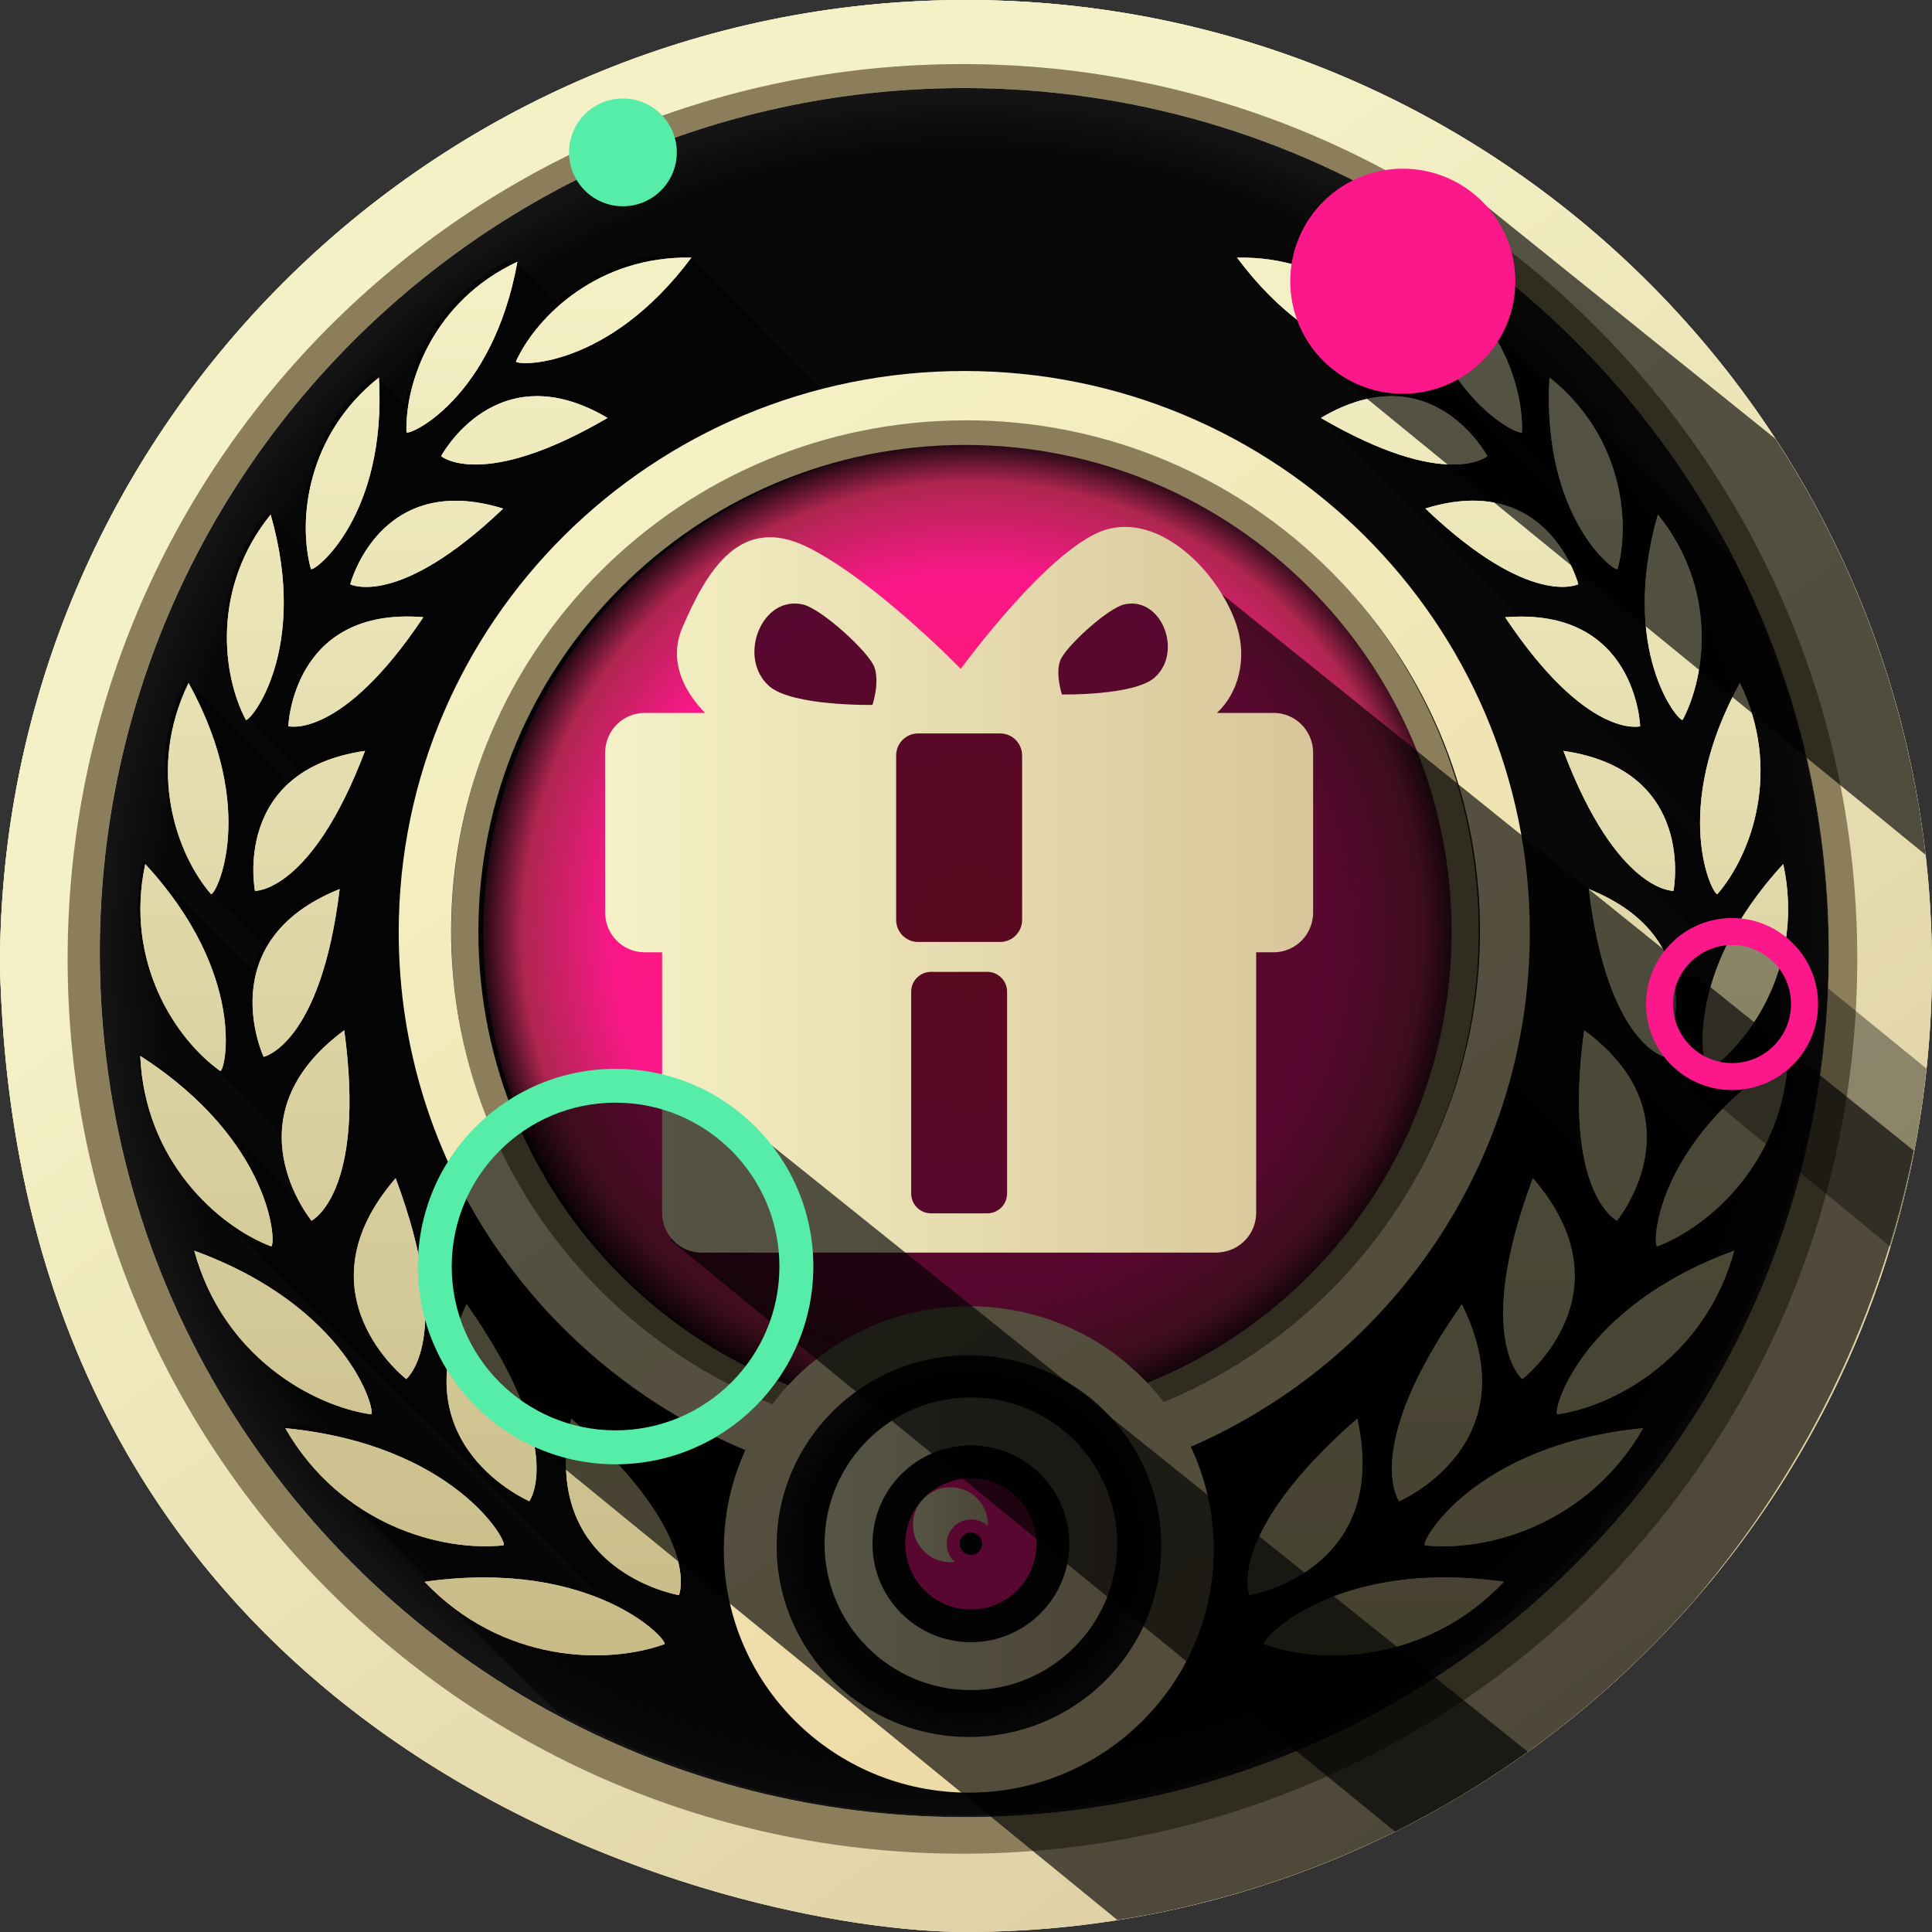 <?xml version="1.0" encoding="UTF-8"?><svg id="Camada_2" xmlns="http://www.w3.org/2000/svg" xmlns:xlink="http://www.w3.org/1999/xlink" viewBox="0 0 239.13 239.13"><rect x="0" y="0" width="239.13" height="239.13" fill="#333333" stroke="none"/><defs><linearGradient id="Gradiente_sem_nome_184" x1="78.91" y1="63.14" x2="218.02" y2="257.66" gradientUnits="userSpaceOnUse"><stop offset="0" stop-color="#f5f1c6"/><stop offset="1" stop-color="#d8c69a"/></linearGradient><linearGradient id="Gradiente_sem_nome_184-2" x1="78.91" y1="63.14" x2="218.01" y2="257.66" xlink:href="#Gradiente_sem_nome_184"/><linearGradient id="Gradiente_sem_nome_184-3" x1="78.9" y1="63.14" x2="218" y2="257.65" xlink:href="#Gradiente_sem_nome_184"/><radialGradient id="Gradiente_sem_nome_58" cx="119.35" cy="117.9" fx="119.35" fy="117.9" r="107.01" gradientUnits="userSpaceOnUse"><stop offset=".93" stop-color="#080808"/><stop offset="1" stop-color="#151515"/></radialGradient><radialGradient id="Gradiente_sem_nome_841" cx="120.36" cy="115.41" fx="120.36" fy="115.41" r="60.54" gradientUnits="userSpaceOnUse"><stop offset="0" stop-color="#ff1b54"/><stop offset=".73" stop-color="#fc178a"/><stop offset=".92" stop-color="#af2650"/><stop offset="1" stop-color="#220814"/></radialGradient><linearGradient id="Gradiente_sem_nome_177" x1="119.35" y1="31.88" x2="119.35" y2="204.88" gradientUnits="userSpaceOnUse"><stop offset="0" stop-color="#f5f1c6"/><stop offset="1" stop-color="#c8bb88"/></linearGradient><radialGradient id="Gradiente_sem_nome_187" cx="119.93" cy="191.31" fx="119.93" fy="191.31" r="23.72" gradientUnits="userSpaceOnUse"><stop offset=".85" stop-color="#080808"/><stop offset="1" stop-color="#151515"/></radialGradient><linearGradient id="Gradiente_sem_nome_46" x1="77.04" y1="60" x2="171.45" y2="192.02" gradientUnits="userSpaceOnUse"><stop offset="0" stop-color="#f5f1c5"/><stop offset="1" stop-color="#edd9a5"/></linearGradient><linearGradient id="Gradiente_sem_nome_184-4" x1="102.06" y1="191.09" x2="138.29" y2="191.09" xlink:href="#Gradiente_sem_nome_184"/><linearGradient id="Gradiente_sem_nome_184-5" x1="112.99" y1="188.72" x2="122.27" y2="188.72" xlink:href="#Gradiente_sem_nome_184"/><linearGradient id="Gradiente_sem_nome_184-6" x1="74.9" y1="110.13" x2="162.53" y2="110.13" xlink:href="#Gradiente_sem_nome_184"/></defs><g id="Camada_1-2"><path d="M119.57,239.13C90.88,239.13,2.38,217.98,0,119.57,0,53.54,53.54,0,119.57,0s119.56,53.53,119.56,119.56-53.53,119.56-119.56,119.56h0ZM119.35,10.9C60.25,10.9,12.34,58.81,12.34,117.9s47.91,107.01,107.01,107.01,107.01-47.91,107.01-107.01S178.45,10.9,119.35,10.9h0Z" style="fill:url(#Gradiente_sem_nome_184); fill-rule:evenodd;"/><path d="M235.49,90.22c-.27-1.07-.55-2.13-.85-3.18C220.48,36.82,174.32,0,119.57,0,53.54,0,0,53.54,0,119.57c1.82,75.58,54.45,105.59,91.76,115.44,11.27,2.98,21.15,4.12,27.8,4.12,19.71,0,38.31-4.77,54.69-13.21,15.05-7.76,28.23-18.61,38.71-31.72,6.69-8.36,12.28-17.63,16.55-27.6,1.19-2.78,2.28-5.62,3.26-8.51,1.17-3.43,2.19-6.93,3.04-10.49,2.17-8.99,3.31-18.38,3.31-28.03s-1.26-19.96-3.64-29.35Z" style="fill:url(#Gradiente_sem_nome_184-2); fill-rule:evenodd;"/><path d="M239.08,116.52c-.03-1.1-.07-2.19-.14-3.27-.03-.81-.08-1.61-.14-2.41-.11-1.63-.26-3.24-.44-4.84-.01-.06-.01-.13-.02-.19-.33-2.87-.76-5.7-1.29-8.5-.45-2.39-.98-4.76-1.57-7.1-.27-1.07-.55-2.13-.85-3.18-3.31-11.74-8.37-22.75-14.89-32.73C198.41,21.61,161.51,0,119.56,0,53.53,0,0,53.53,0,119.56c1.73,71.67,49.15,102.37,85.86,113.74,2,.63,3.97,1.19,5.9,1.7,2.92.77,5.74,1.42,8.44,1.95,5.72,1.14,10.87,1.78,15.16,2.04,1.51.09,2.92.13,4.2.13,3.48,0,6.92-.15,10.32-.44,2.84-.24,5.65-.59,8.43-1.03h.01c4.64-.73,9.19-1.73,13.63-2.98.66-.18,1.32-.37,1.98-.57.97-.29,1.93-.59,2.88-.91,3.58-1.16,7.09-2.5,10.52-4,.02,0,.04-.02.06-.03.35-.15.7-.3,1.04-.46,1.43-.63,2.84-1.29,4.24-1.99.53-.26,1.06-.53,1.58-.8.32-.17.64-.33.96-.51.08-.04.17-.08.25-.13,1.09-.58,2.18-1.17,3.25-1.78,1.35-.77,2.68-1.57,4-2.39.84-.52,1.67-1.06,2.49-1.6.12-.08.25-.16.37-.24.6-.4,1.2-.81,1.8-1.22.58-.4,1.16-.8,1.73-1.22.7-.49,1.39-1,2.07-1.51,1.33-.99,2.63-2.01,3.91-3.06,1.21-.98,2.39-1.98,3.55-3.01,3.86-3.41,7.49-7.06,10.88-10.94.36-.41.72-.83,1.07-1.25.82-.94,1.61-1.89,2.38-2.86,3.26-4.09,6.28-8.39,8.99-12.89,2.85-4.7,5.38-9.61,7.56-14.71,1-2.33,1.92-4.69,2.76-7.1.18-.47.34-.94.5-1.41.28-.82.55-1.64.81-2.46.14-.44.27-.87.4-1.31.38-1.24.74-2.48,1.07-3.73.27-.99.52-1.99.76-2.99.34-1.42.66-2.85.95-4.29.45-2.25.84-4.51,1.16-6.8.12-.84.23-1.68.33-2.53.07-.56.14-1.14.19-1.71.01-.06.01-.11.02-.17.1-.86.18-1.72.25-2.59.05-.62.1-1.24.14-1.87.13-1.97.22-3.94.25-5.93.01-.71.02-1.43.02-2.14,0-1.02-.01-2.03-.04-3.04Z" style="fill:url(#Gradiente_sem_nome_184-3); fill-rule:evenodd;"/><path d="M119.13,229.44c-61.17,0-110.76-49.59-110.76-110.75S57.96,7.93,119.13,7.93s110.75,49.59,110.75,110.76-49.59,110.75-110.75,110.75h0ZM119.35,10.9C60.25,10.9,12.34,58.81,12.34,117.9s47.91,107.01,107.01,107.01,107-47.91,107-107.01S178.45,10.9,119.35,10.9h0Z" style="fill:#8c7e5b; fill-rule:evenodd;"/><path d="M226.36,117.91c0,59.09-47.91,107-107.01,107-18.12,0-35.19-4.51-50.15-12.47-33.82-17.96-56.85-53.56-56.85-94.53C12.35,58.81,60.25,10.9,119.35,10.9c41.71,0,77.84,23.86,95.49,58.67,7.37,14.52,11.52,30.95,11.52,48.34Z" style="fill:url(#Gradiente_sem_nome_58); fill-rule:evenodd;"/><path d="M214.79,69.52c-7.57-7.47-14.95-15.23-22.69-22.53-.5-.43-.13.62-.61.16-4.62-4.32-8.63-9.35-13.77-13.06-.88-.51-1.86-1.33-2.93-1.5-.12.16.09.79.17,1.21,1.42,7.46,4.97,13.61,10.49,18.61,2.5,2.49,5.23,5.17,7.71,7.72.4.43.71,1.66.84,2.06-.03.03-.27-.23-.45-.41-5.11-5.1-10.21-10.2-15.31-15.31-4.1-4-7.6-8.21-12.05-11.06-3.86-2.38-7.95-3.75-12.88-3.46.76,1.53,2.63,3.24,3.82,4.57,4.09,4.14,8.44,8.37,12.53,12.56.1.16-.07.22-.31.25-1.98.49-3.93,1.09-5.66,2.36,1.85,2.11,4.05,4.06,6.03,6.12,6.09,6.15,12.3,12.23,18.37,18.41.11.1-.28.08-.59.09-.34.07-.97-.15-1,.29.32.62.9,1.31,1.29,1.91,4.5,6.19,10.38,11.12,15.66,16.62,2.27,2.3,4.56,4.52,6.83,6.87.26.37.15.92.21,1.36,0,.71.3,1.43-.46.59-5.25-4.84-7.84-9.81-15.98-10.96-.69-.08-.3.37-.19.75,5.19,13.6,11.08,15.65,19.09,24.74-.28,1.15-.93,2.45-1.21,3.63-.22.38-.35.06-.66-.21-4.77-4.31-7.57-9.02-13.96-11.72-.08-.01-.24-.03-.32-.05l-.03.57c.39,2.56.88,5.41,1.49,7.81.55,2.2,1.14,3.93,1.79,5.38,2.88,5.97,8.02,9.24,12.23,14,0,.07,0,.21,0,.28-.8.87-1.46,1.93-2.29,2.66-.35-.06-.63-.56-.93-.8-2.16-2.16-4.35-4.35-6.51-6.52-2.16-1.96-3.85-4.36-6.39-5.85-.63,2.63-.64,5.99-.71,8.63-.13,2.4.44,4.4.31,6.13-.1.03,0-.17-.03-.25-.02-.09-.36-.03-.38-.12-.03-.06.05-.17.02-.24-.06-.12-.5.04-.35-.28.11-.18-.32-.09-.38-.19-.02-.06.05-.17.02-.24-.02-.09-.36-.03-.38-.12-.03-.06.05-.17.02-.24-.02-.07-.21-.05-.31-.07-.11-.02-.06-.12-.04-.21.11-.18-.32-.09-.38-.19-.03-.06.05-.17.02-.24-.02-.09-.35-.03-.37-.12-.02-.11.13-.31-.17-.29-.29.02-.15-.18-.16-.3-.02-.09-.35-.02-.38-.11-.03-.06.05-.18.02-.24-.02-.09-.35-.03-.37-.12-.02-.11.13-.31-.17-.29-.29.02-.15-.18-.16-.3-.07-.13-.5.05-.36-.28.1-.18-.32-.09-.37-.19-.03-.08.1-.26-.05-.28-.1-.02-.3,0-.31-.07-.02-.06.05-.18.03-.24-.02-.07-.21-.05-.31-.07-.11-.02-.06-.12-.04-.2.1-.18-.32-.09-.37-.19-.03-.08.1-.26-.05-.28-.1-.02-.3,0-.31-.07-.02-.06.05-.18.02-.24-.02-.09-.36-.03-.38-.12-.02-.06.05-.17.02-.24-.06-.12-.5.04-.35-.28.11-.18-.33-.09-.38-.19-.02-.06.05-.18.02-.24-.02-.09-.36-.03-.38-.12-.03-.06.05-.17.02-.24-.02-.07-.21-.05-.31-.07-.11-.02-.06-.12-.04-.21.11-.18-.33-.09-.38-.19-.02-.06.05-.18.02-.24-.02-.09-.36-.03-.38-.12-.03-.06.05-.17.02-.24-.07-.13-.5.05-.35-.28.11-.18-.33-.09-.38-.19-.02-.06.05-.18.02-.24-.02-.09-.36-.03-.38-.12-.03-.06.05-.17.02-.24-.07-.13-.5.05-.35-.28.11-.18-.33-.09-.38-.19-.02-.06.05-.18.02-.24-.02-.09-.36-.03-.38-.12-.03-.06.05-.17.02-.24-.02-.07-.21-.05-.31-.07-.11-.02-.06-.12-.04-.21.11-.18-.33-.09-.38-.19-.02-.06.05-.18.02-.24-.02-.09-.36-.03-.38-.12-.03-.06.05-.17.02-.24-.02-.09-.35-.03-.37-.12-.03-.06.05-.18.02-.24-.02-.09-.35-.03-.38-.11-.02-.06.05-.17.02-.24-.02-.09-.36-.03-.38-.12-.03-.06.05-.17.02-.24-.02-.07-.2-.05-.31-.07-.11-.02-.06-.12-.04-.21.11-.18-.32-.09-.38-.19-.03-.06.05-.17.02-.24-.02-.09-.35-.03-.37-.12-.02-.06.05-.17.02-.24-.06-.12-.5.04-.35-.28.11-.18-.32-.09-.38-.19-.03-.06.05-.17.02-.24-.02-.09-.35-.03-.37-.12-.02-.11.13-.31-.17-.29-.29.02-.15-.18-.16-.3-.02-.09-.35-.03-.38-.12-.03-.06.05-.17.02-.24-.02-.09-.35-.03-.37-.11-.02-.11.13-.31-.17-.29-.29.02-.15-.18-.16-.3-.02-.07-.21-.05-.31-.07-.11-.02-.06-.12-.04-.2.1-.18-.32-.09-.37-.19-.03-.08.1-.26-.05-.28-.1-.02-.3,0-.31-.07-.02-.06.05-.18.02-.24-.02-.09-.35-.03-.38-.12-.03-.06.05-.17.02-.24-.13-.09-.53-.04-.35-.28.11-.18-.33-.09-.38-.19-.02-.06.05-.18.02-.24-.02-.09-.36-.03-.38-.12-.02-.06.05-.17.02-.24-.13-.09-.53-.04-.35-.28.11-.18-.33-.09-.38-.19-.02-.06.05-.18.02-.24-.02-.09-.36-.03-.38-.12-.03-.06.05-.17.02-.24-.13-.09-.53-.04-.35-.28.11-.18-.33-.09-.38-.19-.02-.06.05-.18.02-.24-.02-.09-.36-.03-.38-.12-.03-.06.05-.17.02-.24-.13-.09-.53-.04-.35-.28.11-.18-.33-.09-.38-.19-.02-.06.05-.18.02-.24-.02-.09-.36-.03-.38-.12-.03-.06.05-.17.02-.24-.13-.09-.53-.04-.35-.28.11-.18-.33-.09-.38-.19-.02-.06.05-.18.02-.24-.02-.09-.36-.03-.38-.12-.03-.06.05-.17.02-.24-.13-.09-.53-.04-.35-.28.11-.18-.33-.09-.38-.19-.02-.06.05-.18.02-.24-.02-.09-.36-.03-.38-.12-.03-.06.05-.17.02-.24-.02-.09-.35-.03-.37-.12-.03-.06.05-.18.02-.24-.02-.09-.35-.03-.38-.11-.02-.06.05-.17.02-.24-.02-.09-.36-.03-.38-.12-.03-.06.05-.17.02-.24-.13-.09-.53-.04-.35-.28.11-.18-.32-.09-.38-.19-.03-.06.05-.17.02-.24-.02-.09-.35-.03-.37-.12-.02-.06.05-.17.02-.24-.02-.09-.35-.03-.37-.12-.02-.06.05-.18.02-.24-.02-.09-.35-.02-.38-.11-.03-.06.05-.18.02-.24-.02-.09-.35-.03-.37-.12-.02-.06.05-.17.02-.24-.02-.09-.35-.03-.37-.12-.02-.06.05-.18.02-.24-.02-.09-.35-.03-.38-.12-.03-.06.05-.17.02-.24-.13-.09-.53-.04-.35-.27.11-.18-.33-.09-.38-.19-.02-.06.05-.18.02-.24-.02-.09-.35-.03-.38-.12-.03-.06.05-.17.02-.24-.13-.09-.53-.04-.35-.28.11-.18-.33-.09-.38-.19-.02-.06.05-.18.02-.24-.02-.09-.36-.03-.38-.12-.02-.06.05-.17.02-.24-.13-.09-.53-.04-.35-.28.11-.18-.33-.09-.38-.19-.02-.06.05-.18.02-.24-.02-.09-.36-.03-.38-.12-.02-.06.05-.17.02-.24-.13-.09-.53-.04-.35-.28.11-.18-.33-.09-.38-.19-.02-.06.05-.18.02-.24-.02-.09-.36-.03-.38-.12-.03-.06.05-.17.02-.24-.13-.09-.53-.04-.35-.28.11-.18-.33-.09-.38-.19-.02-.06.05-.18.02-.24-.02-.09-.36-.03-.38-.12-.03-.06.05-.17.02-.24-.13-.09-.53-.04-.35-.28.11-.18-.33-.09-.38-.19-.02-.06.05-.18.02-.24-.02-.09-.36-.03-.38-.12-.03-.06.05-.17.02-.24-.13-.09-.53-.04-.35-.28.11-.18-.33-.09-.38-.19-.02-.06.05-.18.02-.24-.02-.09-.36-.03-.38-.12-.03-.06.05-.17.02-.24-.13-.09-.53-.04-.35-.28.11-.18-.33-.09-.38-.19-.02-.06.05-.18.02-.24-.02-.09-.36-.03-.38-.12-.03-.06.05-.17.02-.24-.02-.09-.35-.03-.37-.12-.03-.06.05-.18.02-.24-.02-.09-.35-.03-.38-.11-.02-.06.05-.17.02-.24-.02-.09-.36-.03-.38-.12-.03-.06.05-.17.02-.24-.02-.09-.35-.03-.37-.12-.03-.06.05-.18.02-.24-.02-.09-.35-.03-.38-.11-.03-.06.05-.17.02-.24-.02-.09-.35-.03-.37-.12-.02-.06.05-.17.02-.24-.02-.09-.35-.03-.37-.12-.02-.06.05-.18.02-.24-.02-.09-.35-.02-.38-.11-.03-.06.05-.18.02-.24-.02-.09-.35-.03-.37-.12-.02-.06.05-.17.02-.24-.02-.09-.35-.03-.37-.12-.02-.06.05-.18.02-.24-.02-.09-.35-.03-.38-.12-.03-.06.05-.17.02-.24-.13-.09-.53-.04-.35-.27.11-.18-.33-.09-.38-.19-.02-.06.05-.18.03-.24-.02-.09-.35-.03-.38-.12-.03-.06.05-.17.02-.24-.13-.09-.53-.04-.35-.28.11-.18-.33-.09-.38-.19-.02-.06.05-.18.02-.24-.02-.09-.36-.03-.38-.12-.02-.06.05-.17.02-.24-.13-.09-.53-.04-.35-.28.11-.18-.33-.09-.38-.19-.02-.06.05-.18.02-.24-.02-.09-.36-.03-.38-.12-.03-.06.05-.17.02-.24-.13-.09-.53-.04-.35-.28.11-.18-.33-.09-.38-.19-.02-.06.05-.18.02-.24-.02-.09-.36-.03-.38-.12-.03-.06.05-.17.02-.24-.13-.09-.53-.04-.35-.28.11-.18-.33-.09-.38-.19-.02-.06.05-.18.02-.24-.02-.09-.36-.03-.38-.12-.03-.06.05-.17.02-.24-.13-.09-.53-.04-.35-.28.11-.18-.33-.09-.38-.19-.02-.06.05-.18.02-.24-.02-.09-.36-.03-.38-.12-.03-.06.05-.17.02-.24-.13-.09-.53-.04-.35-.28.11-.18-.33-.09-.38-.19-.02-.06.05-.18.02-.24-.02-.09-.36-.03-.38-.12-.03-.06.05-.17.02-.24-.02-.09-.35-.03-.37-.12-.03-.06.05-.18.02-.24-.02-.09-.35-.02-.38-.11-.02-.06.05-.18.02-.24-.02-.09-.36-.03-.38-.12-.03-.06.05-.17.02-.24-.02-.09-.35-.03-.37-.12-.03-.06.05-.18.02-.24-.02-.09-.35-.03-.38-.11-.02-.06.05-.17.02-.24-.02-.09-.36-.03-.38-.12-.03-.06.05-.17.02-.24-.02-.09-.35-.03-.37-.12-.03-.06.05-.18.02-.24-.02-.09-.35-.03-.38-.11-.03-.06.05-.17.02-.24-.02-.09-.35-.03-.37-.12-.02-.06.05-.17.02-.24-.02-.09-.35-.03-.37-.12-.02-.06.05-.18.02-.24-.02-.09-.35-.02-.38-.11-.03-.06.05-.18.02-.24-.02-.09-.35-.03-.37-.12-.02-.06.05-.17.02-.24-.02-.09-.35-.03-.37-.12-.02-.06.05-.18.02-.24-.02-.09-.35-.03-.38-.12-.03-.06.05-.17.02-.24-.53-.01-.19-.45-.73-.47-.02-.06.05-.18.02-.24-.02-.09-.35-.03-.38-.12-.03-.06.05-.17.02-.24-.53,0-.19-.46-.73-.47-.02-.06.05-.18.02-.24-.02-.09-.36-.03-.38-.12-.02-.06.05-.17.02-.24-.53,0-.19-.46-.73-.47-.02-.06.05-.18.02-.24-.02-.09-.36-.03-.38-.12-.03-.06.05-.17.02-.24-.53,0-.19-.46-.73-.47-.02-.06.05-.18.02-.24-.02-.09-.36-.03-.38-.12-.03-.06.05-.17.02-.24-.53,0-.19-.46-.73-.47-.02-.06.05-.18.02-.24-.02-.09-.36-.03-.38-.12-.03-.06.05-.17.02-.24-.53,0-.19-.46-.73-.47-.02-.06.05-.18.02-.24-.02-.09-.36-.03-.38-.12-.03-.06.05-.17.02-.24-.02-.09-.35-.03-.37-.12-.02-.06.05-.18.02-.24-.02-.09-.36-.02-.38-.11-.02-.06.05-.18.02-.24-.02-.09-.36-.03-.38-.12-.03-.06.05-.17.02-.24-.02-.09-.35-.03-.37-.12-.03-.06.05-.18.02-.24-16.64-16.24-33.33-33.24-49.87-49.84-5.23-.39-10.6,1.73-14.8,4.72-.53.36-1.11.82-1.57,1.14-.2.13-.04-.27-.14-.33-.07-.03-.21.03-.28,0-.1-.02.03-.33-.07-.36-.07-.03-.21.03-.28,0-.1-.02.02-.33-.08-.36-.07-.03-.21.03-.28,0-.1-.02.03-.33-.07-.36-.07-.03-.21.03-.28,0-.1-.02.03-.33-.07-.36-.07-.03-.21.03-.28,0-.1-.02.02-.33-.08-.36-.07-.03-.21.03-.28,0-.1-.02.03-.33-.07-.36-.07-.03-.21.03-.28,0-.1-.02.03-.33-.07-.36-.07-.03-.21.03-.28,0-.1-.02.03-.33-.07-.36-.07-.03-.21.03-.28,0-.1-.02.03-.33-.07-.36-.07-.03-.21.03-.28,0-.1-.02.03-.34-.07-.36-.07-.03-.21.04-.28.01-.1-.02.03-.33-.07-.36-.09-.04-.31.08-.32-.06-.01-.1.04-.28-.03-.3-.09-.04-.31.09-.32-.05-.01-.1.04-.28-.04-.3-.09-.03-.32.09-.32-.06,0-.16.04-.36-.2-.27-6.43,2.94-11.31,9.11-12.89,15.86-.18.73-.32,1.56-.41,2.18-.03.12-.01-.11-.1-.18-.06-.03-.16.04-.22.02-.08-.02-.05-.35-.13-.38-.06-.03-.16.05-.22.02-.08-.02-.05-.35-.13-.37-.06-.02-.16.05-.22.02-.08-.02-.04-.35-.13-.38-.06-.03-.16.04-.22.02-.08-.02-.05-.35-.13-.37-.06-.02-.16.05-.22.02-.08-.02-.05-.36-.14-.38-.06-.02-.16.05-.22.02-.08-.02-.04-.36-.13-.38-.06-.03-.16.04-.22.02-.06-.02-.06-.21-.09-.31-.03-.11-.12-.06-.19-.04-.16.11-.11-.32-.2-.38-.08-.03-.24.11-.27-.04-.03-.1-.02-.3-.08-.31-.08-.04-.23.1-.27-.04-.03-.59-.48-.07-.82.2-4.79,3.92-7.63,10.03-8.12,16-.2,1.62-.16,3.43-.1,4.97,0,.19-.06-.25-.17-.27-.07-.03-.14,0-.2-.08l-.1-.22c-.1-.12-.24.02-.3-.24-.05-.21-.16-.16-.24-.19-.07,0-.1-.18-.16-.27-.05-.07-.13-.05-.2-.08-.07,0-.11-.18-.16-.27-.06-.08-.13-.05-.2-.08-.07,0-.1-.18-.16-.27-.07-.1-.18-.03-.26-.13-.06-.16-.12-.32-.22-.29-.1.03-.16-.12-.23-.29l-.13-.07c-.1.03-.16-.12-.22-.29-.09-.13-.24.02-.3-.24-.07-.26-.21-.12-.31-.24-.05-.09-.09-.28-.16-.27-.07-.03-.14,0-.19-.08-.05-.09-.08-.28-.16-.27-.07-.03-.14,0-.2-.08l-.1-.21c-1.06.74-1.77,2.35-2.49,3.47-3.72,6.2-3.78,15.79-.74,21.49.5.54.76.78,1.22,1.25,1.16,1.1,2.04,2.08,3.18,3.18.31.28.8.84,1.15,1.15.41.41.53.54.97.97.64.47-.17.74-.54,1.1-.25.19-.47.42-.6.46-.08.03-.15-.12-.25-.17-4.05-3.96-7.97-8.16-12.11-12.02-5.07,9.26-2.23,22.49,5.63,28.72,1.17,1.21,2.6,2.55,3.79,3.82.17.46-.38,1.07-.5,1.54-.23.52-.41,1.16-.56,1.6-.07.09-.15.1-.23.02-4.16-4.17-8.38-8.38-12.55-12.55-.26-.23-.53-.68-.89-.75-.14.09-.19.65-.26,1.01-2.55,15.94,8.02,22.98,16.98,32.26.22.32.14.84.19,1.28.15,2.48.99,4.89,2.1,7.02-2.42-2.26-4.95-4.93-7.4-7.33-4.02-3.91-7.32-7.82-12.16-10.52-.06,5.71,2.53,11.69,6.12,15.99,16.68,17.14,33.94,33.87,50.81,51,0,.05-.29-.09-.52-.16-.52-.18-1.1-.35-1.52-.71-9.97-9.92-19.96-19.96-29.84-29.82-5.27-5.58-10.72-9.74-18.32-12.21.9,4.63,3.84,8.95,7.06,12.37,3.28,3.5,7.27,6.91,10.25,10.39-1.41-.3-3.06-.57-4.54-.77-.45-.04-1.01-.15-1.39-.14l-.1.16c1.55,2.89,3.89,5.33,6.21,7.62,3.63,3.6,7.26,7.24,10.87,10.86.29.29,0,.31.28.6,5.55,5.47,10.93,11.14,16.58,16.48,89.62,47.69,192.28-47.76,145.47-142.89l-.09-.13ZM195.92,142.88s.03-.04.04-.06c0,.05.03.07-.04.06Z" style="opacity:.5;"/><circle cx="120.36" cy="115.41" r="60.54" style="fill:url(#Gradiente_sem_nome_841);"/><path d="M119.44,51.71c-35.11,0-63.58,28.48-63.58,63.59s28.47,63.59,63.58,63.59,63.59-28.48,63.59-63.59-28.47-63.59-63.59-63.59ZM119.44,175.53c-33.26,0-60.23-26.96-60.23-60.23s26.97-60.23,60.23-60.23,60.23,26.96,60.23,60.23-26.96,60.23-60.23,60.23Z" style="fill:#8c7e5b; fill-rule:evenodd;"/><path d="M84.04,197.44s-17.54-2.95-13.34-21.85c16.43,14.39,13.34,21.85,13.34,21.85h0ZM52.55,195.78c20.83-2.95,30.18,7.2,29.7,7.72-7.13,2.58-20.12,2.36-29.7-7.72h0ZM65.52,185.81s-16.34-7-7.76-24.37c12.54,17.86,7.76,24.37,7.76,24.37h0ZM62.33,191.27c-7.54.82-20.11-2.45-27.02-14.5,20.94,2.04,27.61,14.11,27.02,14.5h0ZM50.28,170.69s-13.67-10.58-1.31-24.86c7.42,19.88,1.31,24.86,1.31,24.86h0ZM45.93,175.06c-7.3-1.06-18.34-7.22-21.89-20.26,19.23,7.03,22.54,20.03,21.89,20.26h0ZM38.56,151.09s-10.56-12.79,4.05-23.57c2.73,20.19-4.05,23.57-4.05,23.57h0ZM33.56,154.27c-6.62-2.53-15.65-10.62-16.2-23.58,16.52,10.64,16.86,23.51,16.2,23.58h0ZM32.63,130.81s-6.67-14.31,9.41-20.77c-2.34,19.27-9.41,20.77-9.41,20.77h0ZM27.26,132.56c-5.5-3.91-11.89-13.52-9.28-25.61,12.68,13.74,9.9,25.7,9.28,25.61h0ZM31.56,110.27s-2.94-14.94,13.62-17.33c-6.64,17.53-13.62,17.33-13.62,17.33h0ZM26.12,110.67c-4.25-4.92-8.02-15.39-2.78-26.13,8.72,15.79,3.35,26.35,2.78,26.13h0ZM35.69,89.89s.47-14.82,16.71-13.5c-10.14,15.2-16.71,13.5-16.71,13.5h0ZM30.43,89.1c-2.96-5.59-4.24-16.35,3.07-25.41,4.82,16.87-2.59,25.74-3.07,25.41h0ZM43.35,72.32s3.65-14.1,18.93-9.37c-13,12.41-18.93,9.37-18.93,9.37h0ZM38.48,70.43c-1.63-5.99-.55-16.58,8.42-23.7.99,17.2-8.02,24.12-8.42,23.7h0ZM54.6,56.46s6.84-12.87,20.6-4.73c-15.54,9.06-20.6,4.73-20.6,4.73h0ZM50.31,53.5c-.18-6.2,3.34-16.25,13.73-21.1-3.06,16.96-13.44,21.6-13.73,21.1h0ZM63.86,44.73c2.6-5.64,10.25-13.08,21.71-12.84-10.31,13.84-21.68,13.42-21.71,12.84h0ZM154.65,197.44s-3.09-7.46,13.34-21.85c4.19,18.9-13.34,21.85-13.34,21.85h0ZM156.45,203.5c-.48-.52,8.87-10.67,29.7-7.72-9.58,10.08-22.58,10.3-29.7,7.72h0ZM173.18,185.81s-4.78-6.52,7.76-24.37c8.58,17.37-7.76,24.37-7.76,24.37h0ZM176.36,191.27c-.58-.39,6.08-12.46,27.02-14.5-6.91,12.05-19.48,15.33-27.02,14.5h0ZM188.42,170.69s-6.11-4.97,1.31-24.86c12.36,14.28-1.31,24.86-1.31,24.86h0ZM192.76,175.06c-.65-.23,2.66-13.22,21.89-20.26-3.54,13.04-14.59,19.19-21.89,20.26h0ZM200.13,151.09s-6.78-3.38-4.05-23.57c14.61,10.78,4.05,23.57,4.05,23.57h0ZM205.13,154.27c-.66-.08-.32-12.95,16.2-23.58-.55,12.96-9.59,21.05-16.2,23.58h0ZM206.06,130.81s-7.07-1.5-9.41-20.77c16.07,6.46,9.41,20.77,9.41,20.77h0ZM211.44,132.56c-.62.08-3.41-11.87,9.28-25.61,2.61,12.09-3.78,21.7-9.28,25.61h0ZM207.13,110.27s-6.97.21-13.62-17.33c16.56,2.39,13.62,17.33,13.62,17.33h0ZM212.57,110.67c-.56.22-5.93-10.34,2.78-26.13,5.24,10.73,1.47,21.21-2.78,26.13h0ZM186.3,76.4c16.24-1.32,16.71,13.5,16.71,13.5,0,0-6.57,1.71-16.71-13.5h0ZM208.27,89.1c-.49.33-7.9-8.53-3.07-25.41,7.32,9.06,6.03,19.82,3.07,25.41h0ZM176.42,62.94c15.28-4.73,18.93,9.37,18.93,9.37,0,0-5.93,3.04-18.93-9.37h0ZM200.21,70.43c-.4.42-9.41-6.5-8.42-23.7,8.96,7.12,10.05,17.71,8.42,23.7h0ZM163.49,51.73c13.76-8.14,20.6,4.73,20.6,4.73,0,0-5.06,4.33-20.6-4.73h0ZM174.65,32.4c10.39,4.85,13.91,14.9,13.73,21.1-.29.5-10.67-4.14-13.73-21.1h0ZM153.12,31.89c11.47-.24,19.11,7.2,21.71,12.84-.03.58-11.41,1-21.71-12.84h0Z" style="fill:url(#Gradiente_sem_nome_177);"/><path d="M84.04,197.44s-17.54-2.95-13.34-21.85c16.43,14.39,13.34,21.85,13.34,21.85h0ZM52.55,195.78c20.83-2.95,30.18,7.2,29.7,7.72-7.13,2.58-20.12,2.36-29.7-7.72h0ZM65.52,185.81s-16.34-7-7.76-24.37c12.54,17.86,7.76,24.37,7.76,24.37h0ZM62.33,191.27c-7.54.82-20.11-2.45-27.02-14.5,20.94,2.04,27.61,14.11,27.02,14.5h0ZM50.28,170.69s-13.67-10.58-1.31-24.86c7.42,19.88,1.31,24.86,1.31,24.86h0ZM45.93,175.06c-7.3-1.06-18.34-7.22-21.89-20.26,19.23,7.03,22.54,20.03,21.89,20.26h0ZM38.56,151.09s-10.56-12.79,4.05-23.57c2.73,20.19-4.05,23.57-4.05,23.57h0ZM33.56,154.27c-6.62-2.53-15.65-10.62-16.2-23.58,16.52,10.64,16.86,23.51,16.2,23.58h0ZM32.63,130.81s-6.67-14.31,9.41-20.77c-2.34,19.27-9.41,20.77-9.41,20.77h0ZM27.26,132.56c-5.5-3.91-11.89-13.52-9.28-25.61,12.68,13.74,9.9,25.7,9.28,25.61h0ZM31.56,110.27s-2.94-14.94,13.62-17.33c-6.64,17.53-13.62,17.33-13.62,17.33h0ZM26.12,110.67c-4.25-4.92-8.02-15.39-2.78-26.13,8.72,15.79,3.35,26.35,2.78,26.13h0ZM35.69,89.89s.47-14.82,16.71-13.5c-10.14,15.2-16.71,13.5-16.71,13.5h0ZM30.43,89.1c-2.96-5.59-4.24-16.35,3.07-25.41,4.82,16.87-2.59,25.74-3.07,25.41h0ZM43.35,72.32s3.65-14.1,18.93-9.37c-13,12.41-18.93,9.37-18.93,9.37h0ZM38.48,70.43c-1.63-5.99-.55-16.58,8.42-23.7.99,17.2-8.02,24.12-8.42,23.7h0ZM54.6,56.46s6.84-12.87,20.6-4.73c-15.54,9.06-20.6,4.73-20.6,4.73h0ZM50.31,53.5c-.18-6.2,3.34-16.25,13.73-21.1-3.06,16.96-13.44,21.6-13.73,21.1h0ZM63.86,44.73c2.6-5.64,10.25-13.08,21.71-12.84-10.31,13.84-21.68,13.42-21.71,12.84h0ZM154.65,197.44s-3.09-7.46,13.34-21.85c4.19,18.9-13.34,21.85-13.34,21.85h0ZM156.45,203.5c-.48-.52,8.87-10.67,29.7-7.72-9.58,10.08-22.58,10.3-29.7,7.72h0ZM173.18,185.81s-4.78-6.52,7.76-24.37c8.58,17.37-7.76,24.37-7.76,24.37h0ZM176.36,191.27c-.58-.39,6.08-12.46,27.02-14.5-6.91,12.05-19.48,15.33-27.02,14.5h0ZM188.42,170.69s-6.11-4.97,1.31-24.86c12.36,14.28-1.31,24.86-1.31,24.86h0ZM192.76,175.06c-.65-.23,2.66-13.22,21.89-20.26-3.54,13.04-14.59,19.19-21.89,20.26h0ZM200.13,151.09s-6.78-3.38-4.05-23.57c14.61,10.78,4.05,23.57,4.05,23.57h0ZM205.13,154.27c-.66-.08-.32-12.95,16.2-23.58-.55,12.96-9.59,21.05-16.2,23.58h0ZM206.06,130.81s-7.07-1.5-9.41-20.77c16.07,6.46,9.41,20.77,9.41,20.77h0ZM211.44,132.56c-.62.08-3.41-11.87,9.28-25.61,2.61,12.09-3.78,21.7-9.28,25.61h0ZM207.13,110.27s-6.97.21-13.62-17.33c16.56,2.39,13.62,17.33,13.62,17.33h0ZM212.57,110.67c-.56.22-5.93-10.34,2.78-26.13,5.24,10.73,1.47,21.21-2.78,26.13h0ZM186.3,76.4c16.24-1.32,16.71,13.5,16.71,13.5,0,0-6.57,1.71-16.71-13.5h0ZM208.27,89.1c-.49.33-7.9-8.53-3.07-25.41,7.32,9.06,6.03,19.82,3.07,25.41h0ZM176.42,62.94c15.28-4.73,18.93,9.37,18.93,9.37,0,0-5.93,3.04-18.93-9.37h0ZM200.21,70.43c-.4.42-9.41-6.5-8.42-23.7,8.96,7.12,10.05,17.71,8.42,23.7h0ZM163.49,51.73c13.76-8.14,20.6,4.73,20.6,4.73,0,0-5.06,4.33-20.6-4.73h0ZM174.65,32.4c10.39,4.85,13.91,14.9,13.73,21.1-.29.5-10.67-4.14-13.73-21.1h0ZM153.12,31.89c11.47-.24,19.11,7.2,21.71,12.84-.03.58-11.41,1-21.71-12.84h0Z" style="fill:url(#Gradiente_sem_nome_177);"/><path d="M119.93,167.6c13.1,0,23.72,10.62,23.72,23.72s-10.62,23.72-23.72,23.72-23.72-10.62-23.72-23.72,10.62-23.72,23.72-23.72h0Z" style="fill:url(#Gradiente_sem_nome_187); fill-rule:evenodd;"/><path d="M147.39,179.06c1.82,3.87,2.84,8.18,2.84,12.73,0,16.62-13.58,30.09-30.32,30.09s-30.32-13.47-30.32-30.09c0-4.39.95-8.55,2.66-12.31-25.2-10.51-42.9-35.25-42.9-64.08,0-38.38,31.34-69.48,70-69.48s70,31.11,70,69.48c0,28.48-17.26,52.94-41.96,63.67h0ZM119.93,214.99c13.14,0,23.8-10.58,23.8-23.63s-10.66-23.62-23.8-23.62-23.8,10.58-23.8,23.62,10.65,23.63,23.8,23.63h0ZM119.51,52.03c-35.16,0-63.67,28.3-63.67,63.2,0,26.51,16.45,49.19,39.76,58.57,5.53-7.35,14.36-12.12,24.32-12.12s18.59,4.66,24.12,11.87c22.98-9.54,39.14-32.06,39.14-58.33,0-34.9-28.5-63.2-63.67-63.2h0Z" style="fill:url(#Gradiente_sem_nome_46); fill-rule:evenodd;"/><path d="M120.17,172.97c-10,0-18.11,8.11-18.11,18.11s8.11,18.11,18.11,18.11,18.11-8.11,18.11-18.11-8.11-18.11-18.11-18.11ZM120.17,203.26c-6.72,0-12.18-5.45-12.18-12.18s5.45-12.18,12.18-12.18,12.18,5.45,12.18,12.18-5.45,12.18-12.18,12.18Z" style="fill:url(#Gradiente_sem_nome_184-4);"/><path d="M120.17,182.97c-4.48,0-8.12,3.63-8.12,8.12s3.63,8.12,8.12,8.12,8.12-3.63,8.12-8.12-3.63-8.12-8.12-8.12ZM120.17,192.47c-.77,0-1.39-.62-1.39-1.39s.62-1.39,1.39-1.39,1.39.62,1.39,1.39-.62,1.39-1.39,1.39Z" style="fill:#fc178a;"/><path d="M117.17,191.1c0-1.67,1.35-3.03,3.03-3.03.8,0,1.52.31,2.06.82,0-.06.02-.11.02-.17,0-2.56-2.08-4.64-4.64-4.64s-4.64,2.08-4.64,4.64,2.08,4.64,4.64,4.64c.17,0,.34-.03.51-.05-.59-.55-.97-1.33-.97-2.21Z" style="fill:url(#Gradiente_sem_nome_184-5);"/><path d="M236.86,142.41c-.3,1.49-.63,2.97-.98,4.43-.25,1.03-.51,2.07-.79,3.09-.7,2.61-1.48,5.21-2.35,7.75-1.01,2.98-2.14,5.91-3.37,8.79-2.25,5.26-4.86,10.34-7.81,15.19-2.8,4.65-5.91,9.09-9.28,13.31-.56.7-1.13,1.39-1.7,2.08-.35.42-.71.84-1.07,1.25-3.39,3.88-7.02,7.53-10.88,10.94-1.16,1.03-2.34,2.03-3.55,3.01-1.28,1.05-2.58,2.07-3.91,3.06-.68.51-1.37,1.02-2.07,1.51-.57.42-1.15.82-1.73,1.22-.6.41-1.2.82-1.8,1.22-.12.08-.25.16-.37.24-.82.54-1.65,1.08-2.49,1.6-1.32.82-2.65,1.62-4,2.39-1.07.61-2.16,1.2-3.25,1.78-.08.05-.17.09-.25.13-.32.18-.64.34-.96.51-.52.27-1.05.54-1.58.8l-89.62-73.17,5.67-55.46.89-17.04-2.46-4.84-.14-2.57,3.7.44,9.64-3.64,17.74,14.23,25.76-17.07,93.01,74.82Z" style="opacity:.65;"/><path d="M237.05,97.31c.53,2.8.96,5.63,1.29,8.5l-73.7-60.18,1.67-10.46-1.11,2.96-2.46-4.84-.13-2.57,3.7.44,9.63-3.64,7.74,7.23-3.24-12.07,39.3,31.62c6.52,9.98,11.58,20.99,14.89,32.73.3,1.05.58,2.11.85,3.18.59,2.34,1.12,4.71,1.57,7.1Z" style="opacity:.65;"/><path d="M238.44,132.26c-.05.57-.12,1.15-.19,1.71-.1.85-.21,1.69-.33,2.53-.32,2.29-.71,4.55-1.16,6.8-.29,1.44-.61,2.87-.95,4.29-.24,1-.49,2-.76,2.99-.33,1.25-.69,2.49-1.07,3.73l-24.58-20.25.28-6.97-.85,2.26-1.87-3.69-.1-1.95.82-6.67,6.33-1.77,3.6.52,2.83,1.79,18,14.68Z" style="opacity:.38;"/><circle cx="173.63" cy="34.81" r="13.93" style="fill:#fc178a;"/><path d="M214.38,113.63c-5.88,0-10.64,4.77-10.64,10.65s4.76,10.64,10.64,10.64,10.65-4.77,10.65-10.64-4.77-10.65-10.65-10.65ZM214.38,131.58c-4.03,0-7.3-3.27-7.3-7.3s3.27-7.31,7.3-7.31,7.3,3.27,7.3,7.31-3.26,7.3-7.3,7.3Z" style="fill:#fc178a;"/><circle cx="77.1" cy="18.86" r="6.67" style="fill:#56eda8;"/><path d="M157.64,88.24h-7.02c2.61-2.4,3.75-6.55,2.51-10.61-1.86-6.09-8.84-13.83-15.82-12.19-6.98,1.64-18.39,17.35-18.39,17.35,0,0-10.47-10.78-18.85-15.01-8.42-4.25-12.56,2.82-15.59,9.85-1.97,4.58.69,8.46,2.79,10.61h-7.48c-2.7,0-4.89,2.21-4.89,4.93v19.78c0,2.71,2.19,4.92,4.89,4.92h2.16v32.24c0,2.72,2.19,4.93,4.88,4.93h63.77c.14,0,.28-.02.42-.04,2.49-.22,4.46-2.32,4.46-4.89v-32.24h2.16c2.7,0,4.89-2.21,4.89-4.92v-19.78c0-2.72-2.19-4.93-4.89-4.93ZM107.99,87.25s-9.96.18-12.8-2.34c-3.96-3.52-.93-11.26,4.19-10.09,2.31.53,8.14,5.86,8.84,7.74.7,1.88-.23,4.69-.23,4.69ZM122.2,150.18h-6.97c-1.35,0-2.45-1.1-2.45-2.45v-24.99c0-1.35,1.1-2.45,2.45-2.45h6.97c1.35,0,2.45,1.1,2.45,2.45v24.99c0,1.35-1.1,2.45-2.45,2.45ZM123.79,116.59h-10.15c-1.5,0-2.72-1.22-2.72-2.72v-20.37c0-1.5,1.22-2.72,2.72-2.72h10.15c1.5,0,2.72,1.22,2.72,2.72v20.37c0,1.5-1.22,2.72-2.72,2.72ZM142.92,83.86c-2.55,2.26-11.48,2.1-11.48,2.1,0,0-.84-2.52-.21-4.21.63-1.68,5.86-6.47,7.93-6.94,4.6-1.05,7.31,5.89,3.76,9.05Z" style="fill:url(#Gradiente_sem_nome_184-6);"/><path d="M156.81,233.19c-.95.32-1.91.62-2.88.91-.66.2-1.32.39-1.98.57-4.44,1.25-8.99,2.25-13.63,2.98h-.01l-77.72-63.46-6.33-9.45-1.11-14.04,1.54-2.84,1.87-3.57,2.69-2.56,3.64-3.64,10.74-3.77,13.76.93,101.71,81.57c-.57.42-1.15.82-1.73,1.22-.6.41-1.2.82-1.8,1.22-.12.08-.25.16-.37.24-.82.54-1.65,1.08-2.49,1.6-1.32.82-2.65,1.62-4,2.39-1.07.61-2.16,1.2-3.25,1.78-.08.05-.17.09-.25.13-.32.18-.64.34-.96.51-1.91.99-3.85,1.92-5.82,2.79-.34.16-.69.31-1.04.46-.02.01-.04.02-.06.03-3.43,1.5-6.94,2.84-10.52,4Z" style="opacity:.65;"/><path d="M76.19,132.29c-13.51,0-24.47,10.95-24.47,24.47s10.96,24.48,24.47,24.48,24.48-10.96,24.48-24.48-10.96-24.47-24.48-24.47ZM76.19,177.04c-11.2,0-20.28-9.08-20.28-20.28s9.08-20.28,20.28-20.28,20.28,9.08,20.28,20.28-9.08,20.28-20.28,20.28Z" style="fill:#56eda8;"/></g></svg>